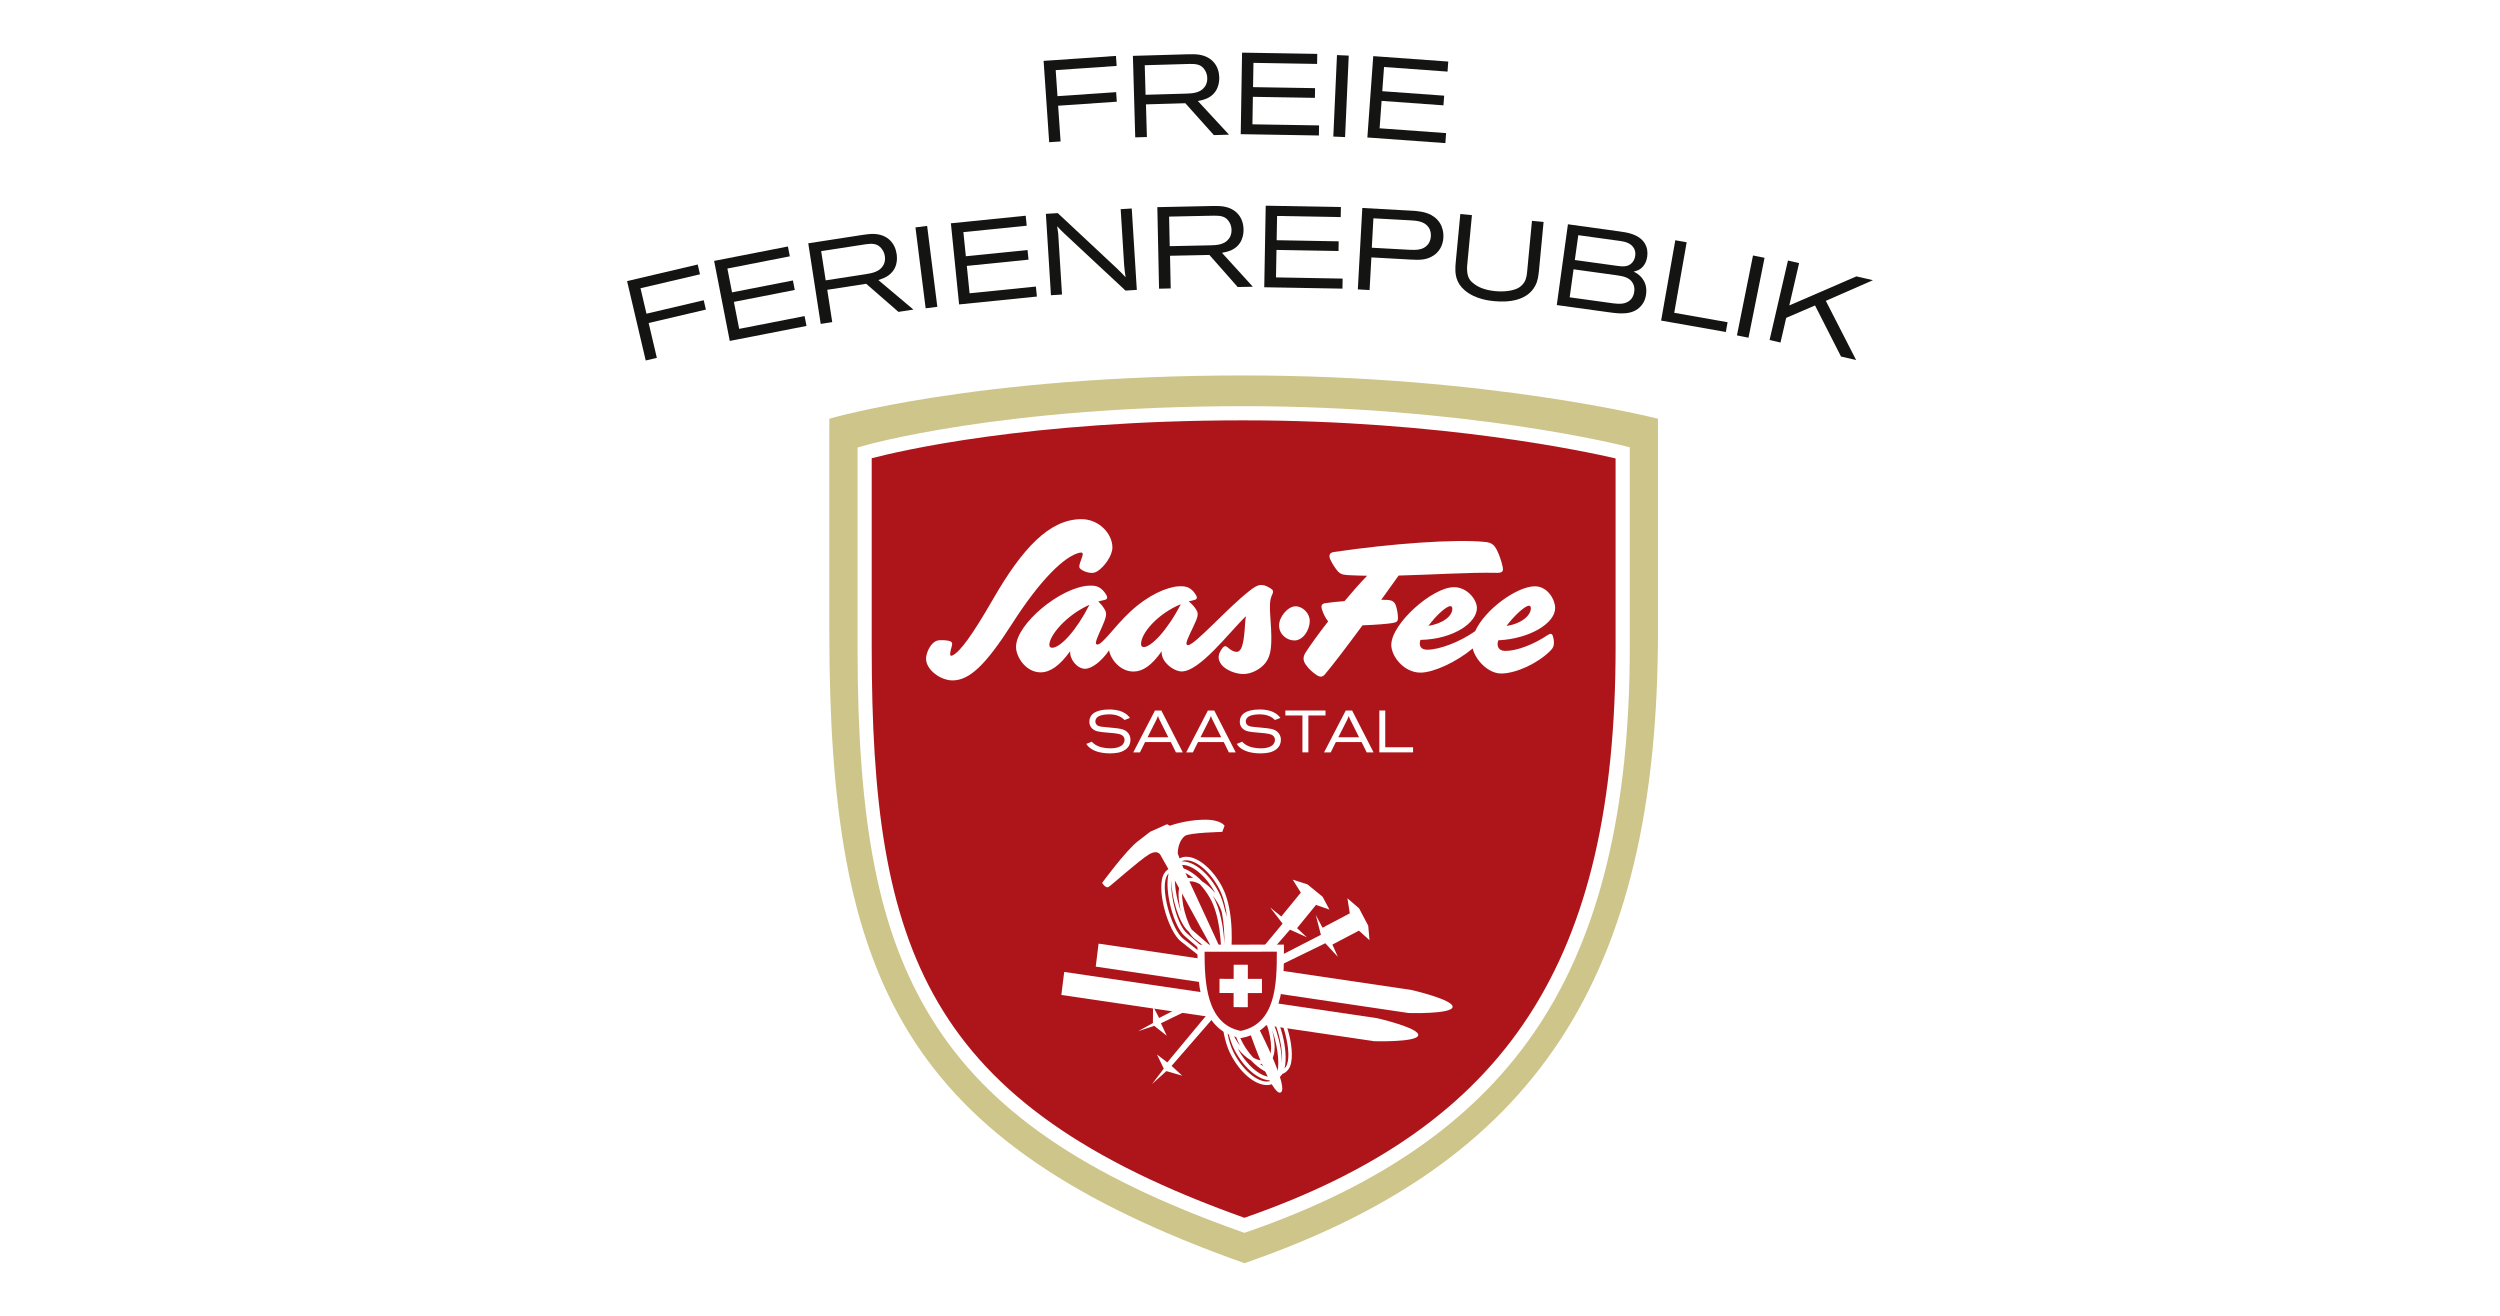 <?xml version="1.0" encoding="utf-8"?>
<!-- Generator: Adobe Illustrator 22.0.1, SVG Export Plug-In . SVG Version: 6.00 Build 0)  -->
<svg version="1.1" id="Ebene_1" xmlns="http://www.w3.org/2000/svg" xmlns:xlink="http://www.w3.org/1999/xlink" x="0px" y="0px"
	 viewBox="0 0 190 100" enable-background="new 0 0 190 100" xml:space="preserve">
<rect fill="#FFFFFF" width="190" height="100"/>
<g>
	<path fill="#CEC58A" d="M63.029,31.823c0,0,11.094-3.289,31.488-3.289c18.652,0,31.489,3.289,31.489,3.289v16.15
		c0,26.491-9.42,40.448-31.428,48.028c-25.954-9.192-31.549-21.536-31.549-48.028V31.823z"/>
	<path fill="#AE151A" d="M65.711,34.416c0,0,10.149-3.008,28.805-3.008c17.065,0,28.807,3.008,28.807,3.008v14.773
		c0,24.234-8.618,37.002-28.75,43.937c-23.743-8.409-28.862-19.703-28.862-43.937V34.416z"/>
	<path fill="#FFFFFF" d="M94.572,93.696l-0.178-0.063c-12.034-4.262-19.317-9.277-23.613-16.258
		c-3.983-6.474-5.607-14.64-5.607-28.186V34.014l0.386-0.114c0.102-0.031,10.438-3.031,28.958-3.031
		c16.935,0,28.822,2.995,28.941,3.025l0.405,0.104v15.192c0,12.287-2.262,21.692-6.915,28.752
		c-4.617,7.006-11.877,12.138-22.199,15.693L94.572,93.696z M66.25,34.827v14.361c0,22.994,4.097,34.734,28.325,43.364
		c20.035-6.957,28.21-19.534,28.21-43.364V34.84c-2.209-0.514-13.221-2.894-28.269-2.894C78.142,31.946,68.27,34.297,66.25,34.827z"
		/>
	<path fill="#FFFFFF" d="M83.276,73.463l23.774,3.526c0,0,3.28,0.102,3.348-0.459c0.07-0.557-3.129-1.292-3.129-1.292l-23.777-3.523
		L83.276,73.463z"/>
	<path fill="#FFFFFF" d="M80.662,75.617l23.777,3.514c0,0,3.277,0.099,3.348-0.458c0.066-0.559-3.131-1.292-3.131-1.292
		L80.88,73.866L80.662,75.617z"/>
	<polygon fill="#FFFFFF" points="87.557,82.385 88.446,81.217 87.931,80.142 88.714,80.742 97.476,70.196 96.529,68.961 
		97.377,69.655 98.863,67.837 98.247,66.855 99.366,67.213 100.519,68.153 101.036,69.128 100.015,68.775 98.576,70.538 
		99.317,71.235 98.039,70.654 89.04,81.008 89.854,81.756 88.644,81.404 	"/>
	<polygon fill="#FFFFFF" points="86.486,78.375 87.621,77.752 87.632,76.477 88.094,77.367 100.387,71.045 99.999,69.537 
		100.511,70.507 102.585,69.413 102.404,68.271 103.293,69.039 103.985,70.355 104.083,71.455 103.278,70.728 101.263,71.787 
		101.676,72.722 100.723,71.687 88.23,77.769 88.677,78.72 87.72,77.961 	"/>
	<path fill="#FFFFFF" d="M92.709,73.719L92.709,73.719c-0.065,0-0.136-0.019-0.209-0.06c-0.269-0.144-0.923-0.664-1.615-1.216
		c-0.382-0.304-0.775-0.618-1.122-0.882c-1.013-0.776-1.974-4.186-1.259-5.22c0.123-0.181,0.284-0.309,0.477-0.381
		c0.018-0.03,0.038-0.058,0.057-0.084c0.055-0.072,0.117-0.137,0.184-0.19c0.031-0.06,0.064-0.114,0.101-0.162
		c0.202-0.268,0.491-0.41,0.833-0.41c0.915,0,2.051,0.967,2.759,2.351c0.961,1.88,0.655,4.895,0.642,5.022
		c0.001,0.016-0.002,0.281-0.109,0.451c-0.056,0.113-0.138,0.151-0.202,0.163l-0.002,0.021l-0.01-0.002
		c-0.045,0.172-0.122,0.258-0.202,0.299C92.964,73.678,92.804,73.719,92.709,73.719z M88.814,66.384
		c-0.032,0.034-0.06,0.069-0.088,0.109c-0.628,0.912,0.312,4.172,1.201,4.854c0.348,0.265,0.743,0.58,1.126,0.886
		c0.683,0.544,1.327,1.057,1.575,1.19c0.1,0.054,0.099,0.032,0.119-0.006c-0.022-0.01-0.046-0.022-0.069-0.037
		c-0.262-0.16-0.892-0.713-1.558-1.299c-0.365-0.32-0.742-0.652-1.074-0.933C89.217,70.446,88.477,67.751,88.814,66.384z
		 M89.018,66.873c-0.088,1.304,0.484,3.46,1.202,4.069c0.334,0.282,0.711,0.614,1.078,0.937c0.641,0.563,1.247,1.096,1.501,1.259
		c0-0.03,0-0.048,0-0.048c0-0.013,0.003-0.072,0.006-0.173c-0.005-0.004-0.011-0.008-0.016-0.013
		c-0.269-0.19-0.671-0.51-1.097-0.849c-0.305-0.242-0.619-0.492-0.895-0.703c-0.148-0.114-0.295-0.293-0.439-0.532l-0.029-0.024
		C89.623,70.196,89.031,68.281,89.018,66.873z M90.566,70.643c0.308,0.262,0.651,0.562,0.984,0.856
		c0.483,0.424,0.943,0.828,1.259,1.08c0.001-0.917-0.09-2.998-0.859-4.339c-0.22-0.385-0.476-0.735-0.761-1.042
		c-0.518-0.295-0.97-0.287-1.196,0.042C89.606,67.808,89.993,69.658,90.566,70.643z M92.154,68.054
		c0.011,0.017,0.021,0.035,0.032,0.052c0.612,1.068,0.811,2.571,0.87,3.64c0.007-0.689-0.03-1.614-0.216-2.486
		c-0.078-0.215-0.171-0.423-0.275-0.606C92.44,68.44,92.303,68.239,92.154,68.054z M89.873,65.467c0.917,0,2.053,0.966,2.76,2.35
		c0.198,0.388,0.356,0.854,0.47,1.387c0.058,0.164,0.109,0.334,0.152,0.504c-0.089-0.738-0.261-1.503-0.577-2.122
		c-0.654-1.277-1.713-2.204-2.519-2.204c-0.139,0-0.263,0.03-0.372,0.088C89.813,65.469,89.843,65.467,89.873,65.467z
		 M89.346,66.159c-0.163,0.79,0.042,2.111,0.41,3.131c-0.221-0.861-0.283-1.767,0.015-2.202c0.2-0.293,0.522-0.42,0.913-0.359
		C90.214,66.355,89.736,66.144,89.346,66.159z M91.359,66.986c0.352,0.207,0.7,0.52,1.005,0.9c-0.654-1.249-1.696-2.15-2.491-2.15
		c-0.165,0-0.312,0.042-0.435,0.124c-0.005,0.01-0.008,0.02-0.013,0.03C90.01,65.91,90.728,66.316,91.359,66.986z"/>
	<path fill="#FFFFFF" d="M83.761,67.1c0,0,1.796-2.457,2.726-3.173l0.93-0.716l1.274-0.571l0.218,0.117c0,0,1.114-0.422,2.507-0.459
		c1.395-0.037,1.65,0.465,1.65,0.465l-0.175,0.463c0,0-2.528,0.052-2.844,0.309c-0.567,0.458-0.537,1.336-0.537,1.336l0.474,1.229
		l2.662,5.763l-0.627,0.032l-2.43-4.443l-1.359-2.407c0,0-0.18-0.549-0.919-0.101c-0.744,0.449-2.836,2.331-3.058,2.464
		C84.03,67.545,83.761,67.1,83.761,67.1z"/>
	<path fill="#FFFFFF" d="M93.697,75.22l1.395,3.543c0,0,1.599,4.579,2.239,4.265c0.657-0.321-1.55-4.642-1.55-4.642l-1.758-2.961
		L93.697,75.22z"/>
	<path fill="#FFFFFF" d="M96.279,82.465L96.279,82.465c-0.92-0.001-2.054-0.965-2.756-2.347c-0.963-1.88-0.655-4.893-0.642-5.019
		c-0.001-0.015,0.001-0.276,0.104-0.448c0.056-0.117,0.141-0.157,0.205-0.168l0.003-0.023l0.009,0.002
		c0.045-0.172,0.124-0.258,0.204-0.298c0.071-0.261,0.232-0.302,0.325-0.302c0.064,0,0.134,0.019,0.206,0.058
		c0.274,0.151,0.946,0.684,1.656,1.248c0.369,0.294,0.748,0.595,1.083,0.851c1.007,0.777,1.969,4.188,1.262,5.224
		c-0.125,0.182-0.288,0.308-0.484,0.381c-0.018,0.029-0.037,0.056-0.055,0.082c-0.055,0.071-0.114,0.135-0.182,0.187
		c-0.03,0.061-0.064,0.117-0.101,0.166C96.913,82.322,96.624,82.465,96.279,82.465z M93.185,77.869
		c0.089,0.739,0.261,1.504,0.579,2.125c0.647,1.275,1.705,2.2,2.516,2.2c0.139,0,0.263-0.029,0.373-0.086
		c-0.03,0.002-0.058,0.003-0.088,0.003c-0.919,0-2.054-0.965-2.76-2.347c-0.198-0.391-0.357-0.859-0.471-1.396
		C93.277,78.205,93.228,78.037,93.185,77.869z M94.07,79.685c0.653,1.253,1.698,2.156,2.496,2.157c0.167,0,0.315-0.043,0.439-0.128
		c0.004-0.008,0.008-0.017,0.011-0.027c-0.588-0.02-1.306-0.427-1.938-1.096C94.723,80.384,94.374,80.067,94.07,79.685z
		 M95.754,80.85c0.457,0.363,0.923,0.569,1.309,0.569c0.011,0,0.02,0,0.032,0c0.162-0.791-0.045-2.116-0.413-3.138
		c0.221,0.864,0.285,1.773-0.015,2.209c-0.167,0.245-0.419,0.374-0.729,0.374C95.877,80.864,95.816,80.859,95.754,80.85z
		 M93.693,74.165c0.022,0.01,0.046,0.022,0.069,0.036c0.269,0.161,0.92,0.734,1.61,1.34c0.349,0.307,0.706,0.621,1.022,0.891
		c0.832,0.705,1.572,3.406,1.23,4.77c0.034-0.034,0.065-0.071,0.093-0.113c0.621-0.911-0.319-4.175-1.204-4.858
		c-0.336-0.257-0.716-0.559-1.088-0.854c-0.67-0.532-1.363-1.081-1.616-1.221C93.716,74.105,93.715,74.126,93.693,74.165z
		 M96.078,76.754l0.036,0.03c0.717,0.611,1.317,2.59,1.308,4.004c0.131-1.326-0.519-3.575-1.202-4.153
		c-0.317-0.268-0.676-0.584-1.026-0.892c-0.636-0.559-1.293-1.135-1.554-1.3c0,0.03,0.001,0.049,0.001,0.049
		c0,0.013-0.003,0.071-0.006,0.169c0.023,0.017,0.048,0.036,0.073,0.056c0.277,0.2,0.669,0.511,1.082,0.841
		c0.291,0.232,0.588,0.467,0.851,0.669C95.79,76.34,95.936,76.517,96.078,76.754z M95.247,80.38c0.249,0.141,0.487,0.215,0.69,0.215
		c0.219,0,0.39-0.088,0.508-0.258c0.391-0.566,0.002-2.419-0.574-3.406c-0.301-0.257-0.635-0.549-0.96-0.835
		c-0.492-0.432-0.959-0.842-1.278-1.098c-0.002,0.916,0.086,2.997,0.854,4.342C94.705,79.723,94.962,80.073,95.247,80.38z
		 M93.383,75.819c-0.008,0.689,0.029,1.615,0.215,2.491c0.078,0.217,0.174,0.429,0.28,0.614c0.117,0.205,0.248,0.399,0.39,0.577
		c-0.005-0.009-0.011-0.018-0.016-0.03C93.636,78.399,93.44,76.887,93.383,75.819z"/>
	<path fill="#AE151A" d="M91.276,72.064l6.033-0.007c0.002,2.539,0.006,5.985-3.013,6.565C91.28,78.07,91.278,74.368,91.276,72.064z
		"/>
	<path fill="#FFFFFF" d="M94.298,78.895l-0.05-0.008c-3.235-0.591-3.239-4.489-3.241-6.818V71.8l0.269-0.004l6.303-0.007v0.269
		c0.002,2.619,0.005,6.208-3.231,6.828L94.298,78.895z M91.547,72.334c0.006,2.283,0.111,5.493,2.749,6.014
		c2.655-0.545,2.744-3.519,2.744-6.02L91.547,72.334z"/>
	<polygon fill="#FFFFFF" points="94.832,76.546 93.753,76.544 93.755,75.471 92.682,75.469 92.684,74.391 93.757,74.392 
		93.759,73.32 94.837,73.322 94.835,74.394 95.908,74.396 95.907,75.474 94.833,75.472 	"/>
	<path fill="#FFFFFF" d="M82.05,42.005c0.223-0.05,0.281,0.035,0.21,0.262c-0.057,0.189-0.138,0.387-0.187,0.543
		c-0.085,0.264-0.065,0.351,0.096,0.468c0.145,0.106,0.354,0.194,0.538,0.232c0.295,0.061,0.468,0.042,0.697-0.099
		c0.487-0.301,1.139-1.156,1.139-1.8c0-1.066-1.035-2.156-2.35-2.156c-2.457,0-4.523,2.263-6.731,6.096
		c-1.595,2.767-2.494,3.974-3.055,4.252c-0.159,0.079-0.206,0.019-0.193-0.155c0.012-0.138,0.055-0.312,0.106-0.479
		c0.096-0.311,0.035-0.424-0.249-0.476c-0.184-0.035-0.415-0.05-0.608-0.042c-0.231,0.008-0.407,0.07-0.603,0.273
		c-0.258,0.269-0.479,0.766-0.479,1.14c0,0.835,1.093,1.646,2.008,1.646c1.273,0,2.492-1.123,4.523-4.294
		C79.057,44.06,80.899,42.269,82.05,42.005z"/>
	<path fill="#FFFFFF" d="M96.551,44.709c-0.672-0.423-0.97-0.289-1.598,0.201c-1.692,1.32-4.148,4.12-4.664,4.12
		c-0.072,0-0.116-0.041-0.119-0.122c-0.008-0.287,0.492-1.145,0.744-1.779c0.165-0.417,0.136-0.596-0.034-0.846
		c-0.15-0.221-0.301-0.392-0.537-0.576c0.133-0.039,0.267-0.072,0.404-0.102c0.229-0.047,0.266-0.179,0.148-0.381
		c-0.085-0.144-0.196-0.287-0.341-0.409c-0.234-0.199-0.507-0.281-0.944-0.258c-0.918,0.046-2.357,0.665-3.718,1.94
		c-1.246,1.167-2.093,2.487-2.494,2.487c-0.069,0-0.111-0.041-0.111-0.12c0-0.28,0.448-1.118,0.659-1.686
		c0.153-0.412,0.159-0.622-0.005-0.888c-0.133-0.215-0.249-0.372-0.471-0.573c0.149-0.046,0.3-0.084,0.452-0.114
		c0.234-0.046,0.275-0.179,0.161-0.384c-0.081-0.146-0.218-0.319-0.36-0.444c-0.232-0.201-0.505-0.286-0.948-0.266
		c-2.157,0.096-5.556,2.917-5.556,4.651c0,0.801,0.774,1.938,1.862,1.938c0.722,0,1.448-0.489,2.256-1.614
		c-0.065,0.614,0.527,1.342,1.128,1.342c0.496,0,1.224-0.529,1.824-1.398c0.149,0.753,0.896,1.614,1.868,1.609
		c0.699-0.005,1.385-0.473,2.132-1.545c-0.083,0.809,0.927,1.538,1.52,1.538c1.364,0,3.581-2.928,4.877-4.201
		c-0.058,0.349-0.068,0.949-0.137,1.517c-0.108,0.891-0.294,1.196-0.571,1.196c-0.188,0-0.437-0.121-0.674-0.343
		c-0.113-0.106-0.252-0.137-0.391,0.044c-0.389,0.508-0.372,0.88-0.088,1.259c0.297,0.392,1.025,0.723,1.682,0.723
		c0.558,0,1.28-0.338,1.675-0.854c0.426-0.559,0.524-1.307,0.376-3.267c-0.082-1.104-0.05-1.505,0.096-1.832
		C96.8,44.944,96.794,44.863,96.551,44.709z M79.96,49.23c-0.132,0-0.21-0.083-0.21-0.215c0-0.739,1.317-2.283,3.046-3.049
		C81.796,47.935,80.59,49.23,79.96,49.23z M86.932,49.177c-0.13,0.001-0.21-0.081-0.213-0.211c-0.024-0.828,1.263-2.323,3.023-3.048
		C88.683,47.973,87.463,49.175,86.932,49.177z"/>
	<path fill="#FFFFFF" d="M98.463,46.078c-0.577,0-1.253,0.785-1.253,1.456c0,0.67,0.572,1.141,1.171,1.141
		c0.621,0,1.159-0.746,1.159-1.493C99.539,46.593,98.985,46.078,98.463,46.078z"/>
	<path fill="#FFFFFF" d="M105.857,47.346c0.312-0.055,0.397-0.137,0.387-0.432c-0.008-0.26-0.062-0.583-0.141-0.84
		c-0.111-0.351-0.289-0.468-0.738-0.484c-0.118-0.003-0.25-0.005-0.392-0.006c0.498-0.689,0.956-1.326,1.323-1.842
		c2.689-0.065,5.363-0.254,7.469-0.206c0.431,0.009,0.504-0.129,0.437-0.46c-0.078-0.388-0.255-0.904-0.427-1.248
		c-0.194-0.387-0.381-0.586-0.882-0.638c-2.26-0.236-7.103,0.114-11.51,0.76c-0.339,0.049-0.42,0.261-0.277,0.575
		c0.118,0.258,0.269,0.507,0.469,0.77c0.22,0.291,0.397,0.389,0.854,0.413c0.484,0.027,0.976,0.041,1.472,0.049
		c-0.528,0.544-1.124,1.218-1.717,1.928c-0.577,0.042-1.106,0.097-1.484,0.159c-0.263,0.044-0.31,0.21-0.237,0.454
		c0.101,0.336,0.29,0.709,0.476,0.928c-0.702,0.902-1.317,1.749-1.698,2.338c-0.225,0.351-0.23,0.627,0.007,0.964
		c0.215,0.308,0.521,0.586,0.813,0.774c0.273,0.179,0.452,0.16,0.636-0.056c0.636-0.751,1.737-2.208,2.853-3.721
		C104.527,47.492,105.478,47.413,105.857,47.346z"/>
	<path fill="#FFFFFF" d="M117.628,48.262c-1.075,0.722-2.347,1.207-3.22,1.207c-0.376,0-0.584-0.188-0.591-0.508
		c-0.002-0.088,0.017-0.189,0.052-0.297c2.423-0.12,4.344-1.316,4.322-2.475c-0.012-0.62-0.564-1.63-1.544-1.63
		c-1.334,0-3.772,1.731-4.534,3.409c-1.157,0.816-2.708,1.41-3.645,1.41c-0.368,0-0.565-0.176-0.565-0.478
		c0-0.079,0.017-0.168,0.048-0.267c2.537-0.054,4.294-1.316,4.294-2.421c0-0.651-0.748-1.587-1.741-1.587
		c-1.647,0-4.767,2.782-4.767,4.389c0,0.853,0.946,2.105,2.223,2.105c0.993,0,2.764-0.826,3.964-1.837
		c0.214,0.882,1.172,1.904,2.162,1.904c1.123,0,2.778-0.765,3.732-1.719c0.241-0.239,0.275-0.392,0.279-0.606
		c0.002-0.199-0.029-0.371-0.081-0.529C117.956,48.156,117.842,48.118,117.628,48.262z M110.227,46.066
		c0.098,0,0.151,0.078,0.151,0.21c0,0.527-0.705,1.123-1.817,1.284C109.13,46.799,109.907,46.066,110.227,46.066z M116.207,46.033
		c0.088,0,0.139,0.079,0.139,0.197c0,0.503-0.641,1.157-1.853,1.341C115.084,46.785,115.894,46.033,116.207,46.033z"/>
	<path fill="#FFFFFF" d="M85.464,54.722c-0.023-0.022-0.104-0.107-0.194-0.166c-0.175-0.127-0.478-0.266-0.978-0.266
		c-0.324,0-0.577,0.059-0.694,0.104c-0.275,0.104-0.352,0.293-0.352,0.428c0,0.068,0.018,0.141,0.054,0.199
		c0.112,0.18,0.338,0.199,0.522,0.221c0.352,0.045,0.703,0.058,1.055,0.104c0.492,0.054,0.717,0.185,0.87,0.374
		c0.158,0.204,0.167,0.407,0.167,0.501c0,0.27-0.099,0.446-0.162,0.533c-0.285,0.397-0.821,0.46-0.938,0.472
		c-0.072,0.009-0.257,0.032-0.46,0.032c-0.09,0-0.483-0.008-0.82-0.094c-0.071-0.018-0.185-0.046-0.343-0.113
		c-0.167-0.072-0.28-0.149-0.334-0.194c-0.171-0.125-0.248-0.247-0.298-0.32l0.418-0.17c0.022,0.027,0.041,0.049,0.068,0.077
		c0.067,0.067,0.216,0.185,0.437,0.274c0.365,0.149,0.798,0.154,0.902,0.154c0.081,0,0.558,0.013,0.865-0.216
		c0.189-0.145,0.216-0.343,0.216-0.428c0-0.184-0.104-0.32-0.27-0.392c-0.234-0.103-0.785-0.14-1.037-0.157
		c-0.609-0.054-0.906-0.082-1.141-0.298c-0.217-0.199-0.225-0.423-0.225-0.532c0-0.447,0.307-0.646,0.442-0.721
		c0.19-0.099,0.537-0.207,1.05-0.207c0.632,0,1.01,0.153,1.24,0.302c0.054,0.036,0.099,0.067,0.144,0.108
		c0.104,0.086,0.181,0.199,0.207,0.231L85.464,54.722z"/>
	<path fill="#FFFFFF" d="M87.215,56.03h1.574l-0.672-1.344c-0.058-0.121-0.071-0.153-0.108-0.284
		c-0.032,0.095-0.045,0.14-0.122,0.301L87.215,56.03z M88.261,53.998l1.632,3.183h-0.522l-0.389-0.785h-1.957l-0.388,0.785h-0.509
		l1.65-3.183H88.261z"/>
	<path fill="#FFFFFF" d="M91.238,56.03h1.573l-0.671-1.344c-0.058-0.121-0.071-0.153-0.108-0.284
		c-0.032,0.095-0.045,0.14-0.121,0.301L91.238,56.03z M92.283,53.998l1.632,3.183h-0.522l-0.388-0.785h-1.957l-0.388,0.785h-0.509
		l1.65-3.183H92.283z"/>
	<path fill="#FFFFFF" d="M96.896,54.722c-0.022-0.022-0.103-0.107-0.194-0.166c-0.176-0.127-0.477-0.266-0.978-0.266
		c-0.324,0-0.577,0.059-0.694,0.104c-0.274,0.104-0.352,0.293-0.352,0.428c0,0.068,0.018,0.141,0.054,0.199
		c0.113,0.18,0.338,0.199,0.523,0.221c0.351,0.045,0.703,0.058,1.055,0.104c0.492,0.054,0.716,0.185,0.869,0.374
		c0.158,0.204,0.167,0.407,0.167,0.501c0,0.27-0.099,0.446-0.162,0.533c-0.285,0.397-0.821,0.46-0.939,0.472
		c-0.072,0.009-0.257,0.032-0.46,0.032c-0.09,0-0.483-0.008-0.82-0.094c-0.071-0.018-0.185-0.046-0.343-0.113
		c-0.167-0.072-0.28-0.149-0.334-0.194c-0.171-0.125-0.248-0.247-0.298-0.32l0.419-0.17c0.022,0.027,0.041,0.049,0.067,0.077
		c0.068,0.067,0.216,0.185,0.438,0.274c0.365,0.149,0.798,0.154,0.901,0.154c0.082,0,0.559,0.013,0.866-0.216
		c0.189-0.145,0.216-0.343,0.216-0.428c0-0.184-0.104-0.32-0.27-0.392c-0.235-0.103-0.785-0.14-1.037-0.157
		c-0.609-0.054-0.907-0.082-1.141-0.298c-0.216-0.199-0.225-0.423-0.225-0.532c0-0.447,0.307-0.646,0.442-0.721
		c0.189-0.099,0.537-0.207,1.05-0.207c0.63,0,1.01,0.153,1.24,0.302c0.055,0.036,0.099,0.067,0.144,0.108
		c0.104,0.086,0.181,0.199,0.208,0.231L96.896,54.722z"/>
	<polygon fill="#FFFFFF" points="100.738,53.998 100.738,54.376 99.435,54.376 99.435,57.18 98.985,57.18 98.985,54.376 
		97.687,54.376 97.687,53.998 	"/>
	<path fill="#FFFFFF" d="M101.714,56.03h1.573l-0.671-1.344c-0.058-0.121-0.072-0.153-0.108-0.284
		c-0.033,0.095-0.046,0.14-0.122,0.301L101.714,56.03z M102.76,53.998l1.631,3.183h-0.522l-0.389-0.785h-1.956l-0.388,0.785h-0.508
		l1.65-3.183H102.76z"/>
	<polygon fill="#FFFFFF" points="105.279,53.998 105.279,56.792 107.393,56.792 107.393,57.18 104.83,57.18 104.83,53.998 	"/>
	<polygon fill="#141412" points="84.814,4.25 84.866,5.011 80.233,5.329 80.368,7.307 84.827,7.003 84.877,7.729 80.418,8.035 
		80.605,10.75 79.737,10.809 79.314,4.626 	"/>
	<path fill="#141412" d="M87.063,7.203l3.063-0.088c0.5-0.014,1.088-0.05,1.417-0.497c0.085-0.107,0.219-0.322,0.208-0.683
		c-0.003-0.114-0.018-0.351-0.175-0.601c-0.276-0.458-0.691-0.481-1.173-0.475l-3.403,0.098L87.063,7.203z M90.32,4.123
		c0.527-0.007,0.72,0.005,0.986,0.067c0.84,0.196,1.332,0.831,1.357,1.683c0.009,0.334-0.036,1.205-0.955,1.617
		c-0.156,0.066-0.321,0.123-0.67,0.186l2.366,2.558l-1.15,0.034l-2.169-2.423l-2.992,0.087l0.071,2.482l-0.886,0.026L86.1,4.245
		L90.32,4.123z"/>
	<polygon fill="#141412" points="100.112,4.095 100.099,4.858 95.263,4.778 95.232,6.622 99.945,6.699 99.934,7.437 95.219,7.358 
		95.185,9.448 100.25,9.531 100.237,10.297 94.295,10.197 94.397,4 	"/>
	
		<rect x="98.849" y="6.86" transform="matrix(0.045 -0.999 0.999 0.045 90.03 108.82)" fill="#141412" width="6.198" height="0.895"/>
	<polygon fill="#141412" points="110.068,4.678 110.013,5.442 105.187,5.092 105.053,6.931 109.756,7.271 109.703,8.006 
		105.001,7.667 104.85,9.75 109.903,10.116 109.848,10.877 103.92,10.449 104.367,4.266 	"/>
	<polygon fill="#141412" points="53.025,20.103 53.2,20.846 48.679,21.907 49.132,23.841 53.482,22.818 53.649,23.528 
		49.298,24.549 49.921,27.197 49.075,27.397 47.658,21.363 	"/>
	<polygon fill="#141412" points="59.881,18.732 60.028,19.48 55.281,20.41 55.635,22.22 60.261,21.315 60.402,22.038 55.776,22.943 
		56.177,24.994 61.148,24.022 61.295,24.771 55.462,25.911 54.273,19.829 	"/>
	<path fill="#141412" d="M62.752,21.307l3.028-0.467c0.495-0.077,1.073-0.184,1.345-0.67c0.07-0.117,0.178-0.347,0.122-0.703
		c-0.017-0.112-0.062-0.345-0.249-0.574c-0.332-0.419-0.745-0.391-1.223-0.326l-3.366,0.519L62.752,21.307z M65.601,17.846
		c0.522-0.071,0.715-0.083,0.987-0.054c0.858,0.089,1.425,0.659,1.555,1.501c0.051,0.33,0.114,1.2-0.746,1.722
		c-0.147,0.086-0.304,0.162-0.643,0.269l2.665,2.244l-1.136,0.175l-2.453-2.135l-2.958,0.457l0.378,2.456l-0.876,0.136l-0.946-6.125
		L65.601,17.846z"/>
	
		<rect x="69.972" y="17.183" transform="matrix(0.992 -0.125 0.125 0.992 -1.986 8.983)" fill="#141412" width="0.895" height="6.198"/>
	<polygon fill="#141412" points="77.954,16.394 78.03,17.154 73.218,17.641 73.404,19.475 78.093,19.001 78.168,19.734 
		73.478,20.209 73.688,22.289 78.728,21.778 78.804,22.538 72.891,23.137 72.267,16.971 	"/>
	<path fill="#141412" d="M84.843,20.359c0.121,0.115,0.234,0.222,0.346,0.339c0.122,0.124,0.244,0.249,0.357,0.373
		c-0.018-0.149-0.045-0.305-0.064-0.462c-0.018-0.148-0.037-0.296-0.046-0.445l-0.265-4.267l0.842-0.052l0.385,6.186l-0.859,0.054
		l-4.678-4.362c-0.085-0.083-0.159-0.157-0.244-0.24c-0.094-0.101-0.18-0.201-0.273-0.291c0.03,0.183,0.058,0.366,0.079,0.548
		l0.29,4.645l-0.841,0.052l-0.385-6.185l0.902-0.056L84.843,20.359z"/>
	<path fill="#141412" d="M88.898,18.709l3.063-0.064c0.5-0.01,1.088-0.041,1.421-0.487c0.086-0.106,0.221-0.321,0.214-0.681
		c-0.002-0.113-0.016-0.349-0.17-0.601c-0.273-0.46-0.687-0.487-1.169-0.485l-3.405,0.071L88.898,18.709z M92.179,15.655
		c0.527-0.002,0.72,0.011,0.986,0.075c0.838,0.202,1.326,0.842,1.344,1.693c0.007,0.334-0.046,1.205-0.967,1.61
		c-0.157,0.065-0.322,0.12-0.672,0.182l2.346,2.576l-1.151,0.024l-2.15-2.439l-2.993,0.062l0.053,2.484l-0.887,0.018l-0.131-6.197
		L92.179,15.655z"/>
	<polygon fill="#141412" points="101.909,15.735 101.894,16.499 97.059,16.413 97.025,18.256 101.74,18.341 101.726,19.077 
		97.013,18.994 96.975,21.082 102.04,21.173 102.027,21.937 96.083,21.831 96.194,15.633 	"/>
	<path fill="#141412" d="M104.379,16.592l-0.122,2.235l2.858,0.157c0.482,0.017,1.008,0.038,1.364-0.356
		c0.103-0.108,0.247-0.32,0.267-0.689c0.005-0.114,0.013-0.403-0.184-0.678c-0.326-0.457-0.922-0.49-1.422-0.518L104.379,16.592z
		 M104.225,19.563l-0.137,2.481l-0.894-0.05l0.341-6.188l3.786,0.209c0.158,0.008,0.316,0.017,0.473,0.044
		c0.27,0.034,1.162,0.125,1.647,0.908c0.194,0.318,0.277,0.701,0.257,1.078c-0.013,0.246-0.096,0.934-0.726,1.358
		c-0.557,0.383-1.135,0.359-1.775,0.324L104.225,19.563z"/>
	<path fill="#141412" d="M111.521,20.013c-0.007,0.07-0.04,0.332-0.018,0.579c0.033,0.576,0.301,0.814,0.507,0.965
		c0.288,0.231,0.773,0.488,1.638,0.57c0.114,0.011,1.155,0.109,1.79-0.27c0.224-0.138,0.366-0.336,0.409-0.411
		c0.167-0.274,0.194-0.564,0.224-0.887l0.359-3.776l0.883,0.084l-0.353,3.715c-0.048,0.41-0.082,0.76-0.285,1.138
		c-0.593,1.125-1.991,1.274-3.111,1.168c-0.297-0.029-1.425-0.127-2.24-0.821c-0.343-0.289-0.485-0.574-0.557-0.741
		c-0.2-0.478-0.174-0.933-0.128-1.432l0.345-3.628l0.883,0.084L111.521,20.013z"/>
	<path fill="#141412" d="M119.686,19.761l3.21,0.443c0.399,0.055,0.827,0.106,1.14-0.232c0.073-0.079,0.204-0.255,0.242-0.534
		c0.02-0.157,0.038-0.527-0.304-0.814c-0.277-0.233-0.635-0.283-0.973-0.329l-3.052-0.421L119.686,19.761z M119.295,22.596
		l3.321,0.459c0.454,0.054,0.928,0.084,1.296-0.264c0.093-0.093,0.251-0.285,0.288-0.616c0.015-0.104,0.05-0.356-0.09-0.623
		c-0.237-0.467-0.73-0.553-1.199-0.626l-3.321-0.459L119.295,22.596z M123.106,17.592c0.156,0.021,0.304,0.042,0.459,0.072
		c0.551,0.112,1.117,0.322,1.429,0.817c0.194,0.319,0.245,0.662,0.195,1.019c-0.094,0.688-0.515,0.975-0.767,1.064
		c-0.075,0.034-0.267,0.079-0.267,0.079c0.15,0.073,0.423,0.199,0.67,0.535c0.15,0.198,0.362,0.583,0.276,1.2
		c-0.022,0.165-0.081,0.529-0.386,0.877c-0.632,0.719-1.633,0.59-2.459,0.475l-3.941-0.545l0.848-6.14L123.106,17.592z"/>
	<polygon fill="#141412" points="128.187,18.413 127.242,23.773 131.296,24.489 131.165,25.232 126.245,24.364 127.323,18.26 	"/>
	
		<rect x="129.954" y="22.035" transform="matrix(0.197 -0.98 0.98 0.197 84.812 148.504)" fill="#141412" width="6.198" height="0.896"/>
	<polygon fill="#141412" points="136.732,19.997 135.987,23.213 141.085,21.005 142.342,21.295 138.762,22.864 141.065,27.361 
		139.917,27.096 137.942,23.214 135.751,24.158 135.317,26.032 134.488,25.839 135.885,19.801 	"/>
</g>
</svg>
